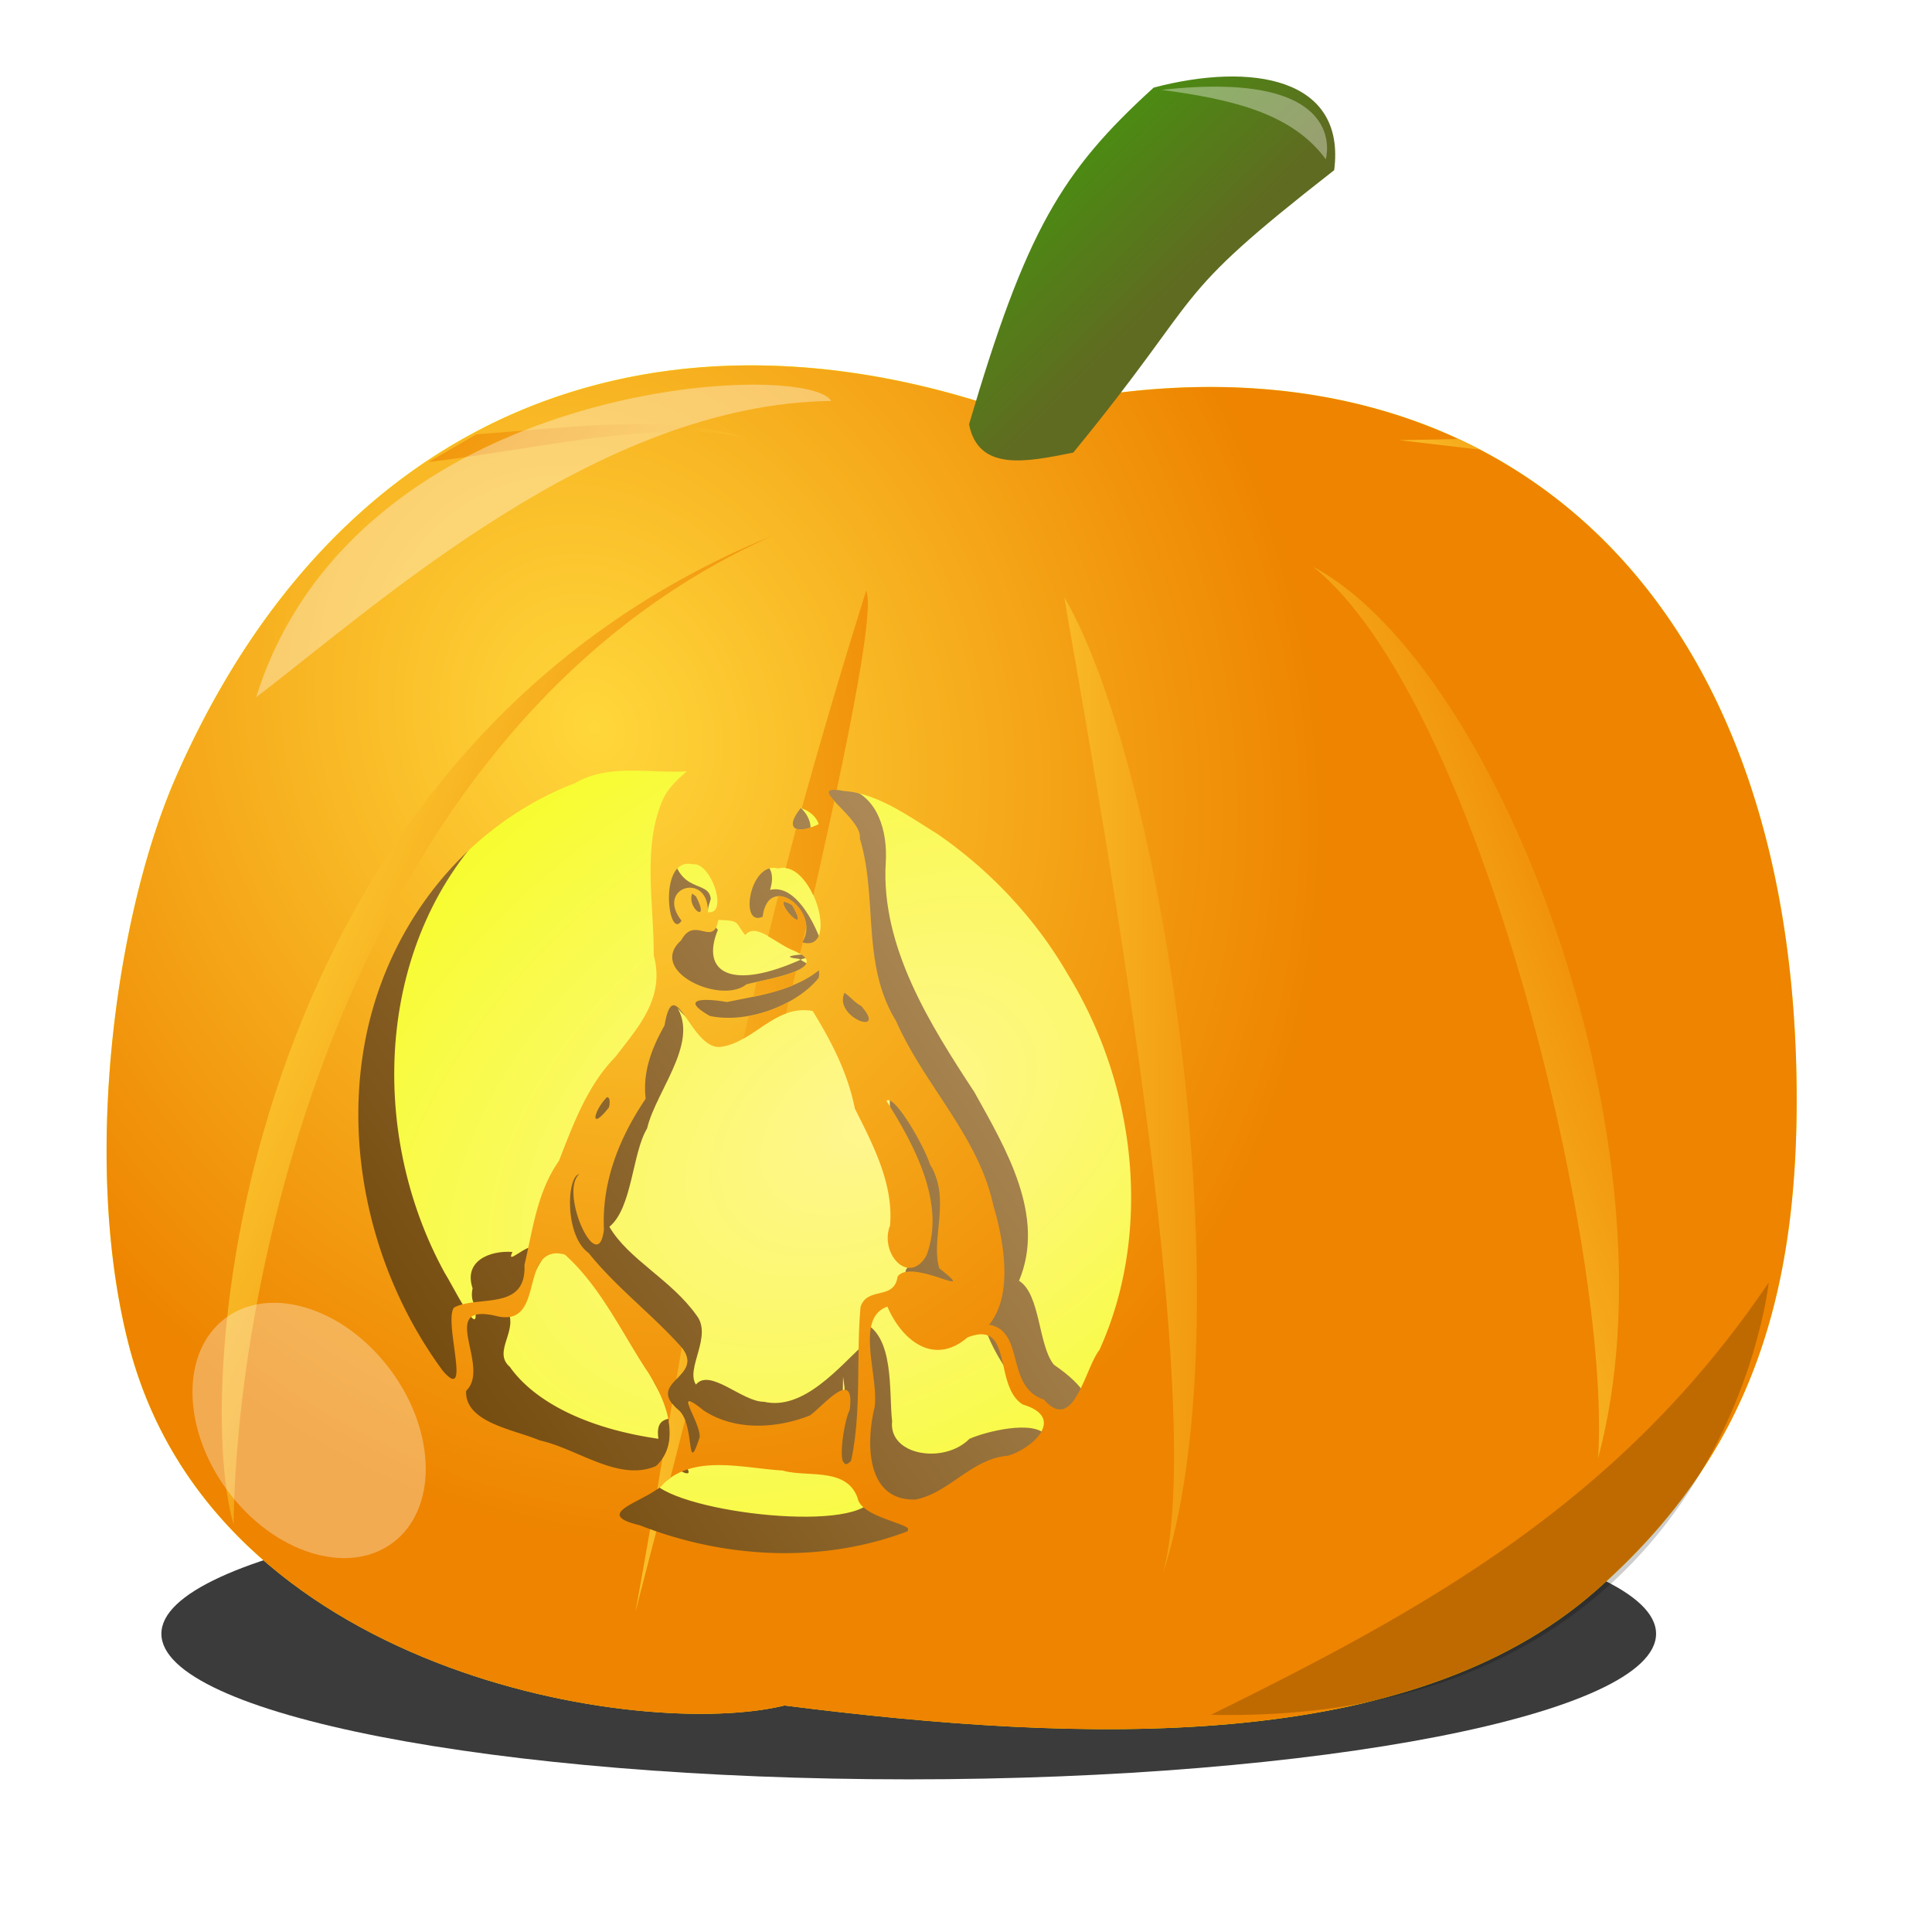 <svg xmlns="http://www.w3.org/2000/svg" xmlns:xlink="http://www.w3.org/1999/xlink" viewBox="0 0 256 256"><defs><linearGradient id="j" y2="1017.5" xlink:href="#a" gradientUnits="userSpaceOnUse" x2="15.644" gradientTransform="translate(692.57 -6087.7) scale(6.4)" y1="1023.9" x1="22.384"/><linearGradient id="a"><stop stop-color="#ffd73b" offset="0"/><stop stop-color="#ee8400" offset="1"/></linearGradient><linearGradient id="f" y2="26.058" xlink:href="#a" gradientUnits="userSpaceOnUse" x2="25.219" gradientTransform="translate(699.32 37.807) scale(6.4)" y1="26.721" x1="14.27"/><linearGradient id="g" y2="29.798" xlink:href="#a" gradientUnits="userSpaceOnUse" x2="17.828" gradientTransform="translate(699.32 346.07) scale(6.4)" y1="25.848" x1="8.969"/><linearGradient id="h" y2="29.106" xlink:href="#a" gradientUnits="userSpaceOnUse" x2="31.867" gradientTransform="translate(699.32 346.07) scale(6.4)" y1="29.051" x1="24.367"/><linearGradient id="i" y2="814.86" gradientUnits="userSpaceOnUse" x2="119" gradientTransform="translate(736.13 -414.76)" y1="843.86" x1="147.5"><stop stop-color="#5f6b21" offset="0"/><stop stop-color="#39a905" offset="1"/></linearGradient><linearGradient id="o" y2="55.5" xlink:href="#a" gradientUnits="userSpaceOnUse" x2="192.25" gradientTransform="translate(736.13 381.6)" y1="72.875" x1="183.12"/><linearGradient id="k" y2="21.311" xlink:href="#a" gradientUnits="userSpaceOnUse" x2="37.241" gradientTransform="translate(699.32 346.07) scale(6.4)" y1="24.615" x1="29.023"/><linearGradient id="d" y2="216.61" gradientUnits="userSpaceOnUse" x2="869.25" gradientTransform="translate(-3 308.27)" y1="271.69" x1="788.23"><stop stop-color="#704608" offset="0"/><stop stop-color="#ab8855" offset="1"/></linearGradient><filter id="b" height="1.598" width="1.094" color-interpolation-filters="sRGB" y="-.299" x="-.047"><feGaussianBlur stdDeviation=".677"/></filter><filter id="p" height="1.575" width="1.253" color-interpolation-filters="sRGB" y="-.288" x="-.126"><feGaussianBlur stdDeviation="1.154"/></filter><filter id="l" height="1.291" width="1.158" color-interpolation-filters="sRGB" y="-.145" x="-.079"><feGaussianBlur stdDeviation=".392"/></filter><filter id="n" height="1.335" width="1.26" color-interpolation-filters="sRGB" y="-.168" x="-.13"><feGaussianBlur stdDeviation="3.999"/></filter><filter id="m" height="1.589" width="1.583" color-interpolation-filters="sRGB" y="-.294" x="-.292"><feGaussianBlur stdDeviation="3.755"/></filter><radialGradient id="c" gradientUnits="userSpaceOnUse" cy="1021.1" cx="27.844" gradientTransform="matrix(2.745 4.387 -6.87 4.299 7785.8 -3975.9)" r="17.592"><stop stop-color="#fff690" offset="0"/><stop stop-color="#f2ff00" offset="1"/></radialGradient><radialGradient id="e" xlink:href="#a" gradientUnits="userSpaceOnUse" cy="1023.9" cx="17.36" gradientTransform="matrix(2.564 5.792 -4.92 2.178 5803.4 -2155.1)" r="17.592"/></defs><path d="M40.943 39.253c0 1.502-7.717 2.72-17.237 2.72s-17.237-1.218-17.237-2.72 7.717-2.72 17.237-2.72 17.237 1.218 17.237 2.72z" fill-rule="evenodd" fill-opacity=".769" transform="matrix(5.745 0 0 7.092 -15.78 -61.9)" filter="url(#b)"/><path d="M754.92 490.28c-7.991 18.169-12.564 50.957-6.3 75.301 11.277 43.828 68.2 52.401 86.9 47.801 39.717 5.045 82.803 6.5 107.5-15.2 20.4-17.922 26.942-38.985 26.6-67.101-.856-70.686-45.6-103.6-103.9-89.002-45.2-15.9-88.635-2.196-110.8 48.201z" fill="url(#c)" color="#000" transform="translate(-731.57 -387.4)"/><path d="M838.47 491.08c-3.48 2.4 3.312 4.715 3.063 7.688 2.775 6.415-1.418 15.539 1.25 22.094 4.686 12.436 17.7 20.235 17.835 34.249.848 2.772-3.07 8.473 1.383 6.157 1.633-1.424-.13-1.769.031 1.594.478 3.255 6.34 11.963 9.813 12.938 2.195 1.04 8-1.672-.625-7.563-2.094-2.544-1.774-9.373-4.625-11.125 3.577-8.568-1.701-17.44-5.924-25.012-5.832-8.882-12.429-19.299-11.733-30.457.25-3.996-1.021-8.772-5.218-9.843-2.435-1.186-2.497-.794-5.25-.719zm-4.563 2.781c-2.43 1.652-.97 5.683 2.063 4.25 5.552 2.085 2.55-6.357-2.063-4.25zm-37.969.75c-20.6 13.21-26.052 42.173-15.969 63.75 2.486 4.291 4.076 10.432 8.688 12.75 8.191-9.118-3.624-.365 2.25 4.219 5.74 3.655 12.885 4.903 19.156 7.594 4.41 1.759 11.43.114 10.469-4.656-11.183-1.273-18.265-5.277-21.406-9.75-2.404-2.07 1.363-4.948-.438-7.657.008-4.039-1.884 1.27-4.156.188.604 4.023-3.112-3.584-4.03-4.969-10.342-18.832-9.15-44.523 6.718-59.969 1.265-2.602 2.22-2.768-1.281-1.5zm24.75 7.875c-1.577 1.999-1.253 6.885.188 7.75-2.466-.054.954 4.188-1.125 6-3.163 2.426 3.15 2.04.094 3.594.72 3.201-.327-3.004-1.282 1.563-1.66 3.885-7.96 9.046-8.062 13.25-3.1 4.713-5.156 9.73-5.219 15.438 3.668 4.323 5.436 6.81 7.906 9.687 2.28 5.474 7.24 16.024 8.563 15.625-3.75-.458-3.178 1.865-2.531 4.625 2.16 2.652 4.58 3.422 3.187 1.656 9.432-3.396 14.513-.567 19.062-5.625.244 2.398-4.038 2.954.375 2.094.9 4.061 3.759 4.182 5.125 7 2.955 2.54 9.976 2.594 12.75-.281 3.449-1.342 11.397-2.187 10.47-7.281-1.694-2.066-7.94-.508-10.157.468-3.38 3.414-10.77 2.21-10.25-2.344-.468-3.678.43-11.586-4.125-13.188 1.136-1.246.621 1.76.688 2.72-3.618 3.33-8.294 9.11-13.562 7.905-2.841.016-7.152-4.52-9-2.28-1.404-2.146 2.223-6.412.093-9.157-3.378-4.775-9.016-7.393-11.562-11.75 3.039-2.476 3.025-9.794 5-13.031 1.234-5.3 7.929-12.447 3-17.25 2.554 3.611 6.325 5.807 7.188 3.469 1.633 1.513 10.358-2.685 14.344-4.531 3.13-.627-1.7-2.454-4.406-4.157-4.701-.501 6.32-1.082.519-.023-9.516 4.347-13.59 1.839-11.27-3.82-1.327-1.629-1.713-1.806-.937-4.094-.262-2.65-4.3-.455-5.187-6.625l.125 2.594zm9.97-1.062c-3.192.413-5.025 6.022-.72 4.875 1.044-1.015.025 1.97.813 4.187 3.849-.064 7.96 2.367 10.106 3.503-.091-1.362-3.086-9.696-7.254-8.677 1.11-3.423-1.51-4.248-2.946-3.888zm5.84 13.72c-1.14 2.32-.615 1.435.968 1.875 1.172.905 1.344-3.584-.969-1.875zm.75 2.062c-2.966.102.873-1.225 0 0zm14.75 27.79c-.626 2.847 2.384 6.961 2.124 1.625.04-2.286-1.5-6.08-2.125-1.625zm-47.939 3.125c-1.029 2.517.447 3.225 2.032 5.125 2.224-3.61-.22-5.128-1.313-8.625l-.719 3.5zm56.125-1.594c-1.706 1.295-.451-2.87 0 0zm-10.25-14.844c-2.007.145 3.262 23.224 1.72 23.875-.898 3.03.49.866 1 1.282 1.025 3.136 10.368-1.05 7.155-2.625-1.666-.561-7.276-24.2-9.875-22.531zm-47.43 20.89c-1.321-.249-3.954 2.605-3.03.72-2.97-.232-6.514 1.177-5.282 4.812-.94 4.309 5.336 3.935 5.094 1.437 2.537.08 3.097-5.5 5.75-6.844-1.05-.853-.928-.544-2.531-.125zm40.97 18.688c.042 4.637-.742 5.688-.22.22.06-1.957-.059-2.285.22-.22zm-25.782 11.75c-1.98 2.621-7.863 2.053-7.906 5.657 4.232 3.32 10.481 3.898 15.72 5.062 8.084.927 19.161.31 26.405-3.406.434-3.002-3.256-2.382-5.094-3.813-3.859 4.083-28.302.78-29.125-3.5z" fill="url(#d)" transform="translate(-731.57 -387.4)"/><path d="M829.44 127.56c-31.082.596-58.426 17.852-74.531 54.469-7.991 18.169-12.545 50.937-6.281 75.281 11.277 43.828 68.206 52.412 86.906 47.812 39.716 5.045 82.8 6.482 107.5-15.219 20.399-17.922 26.934-38.978 26.594-67.094-.857-70.686-45.605-103.6-103.91-89-11.3-3.975-22.475-6.086-33.25-6.25a88.78 88.78 0 00-3.031 0zm-14.5 53.688c2.53-.027 5.129.236 7.625.094-1.376 1.196-2.714 2.442-3.375 4.25-2.444 6.162-.966 13.39-1 20.094 1.544 5.727-2.088 9.553-5.031 13.438-3.72 3.77-5.598 8.878-7.531 13.844-2.88 4.089-3.455 9.05-4.563 13.78.279 6.143-6.12 3.973-9.312 5.626-1.48 1.69 2.407 12.912-1.5 8.406-9.06-12.301-12.815-28.02-10.562-42.188 2.54-16.276 13.3-30.003 28.062-35.688 2.207-1.29 4.656-1.63 7.187-1.656zm26.875 2.531c.312-.024.8.013 1.5.156 4.532.309 8.498 3.26 12.406 5.657 6.967 4.79 13.027 11.188 17.312 18.594 9.44 15.342 11.076 34.74 4.219 49.812-1.948 2.492-3.384 11.134-7.344 6.593-5.173-1.719-2.475-9.08-7.281-9.937 3.071-3.69 2.15-10.492.562-15.812-1.957-9.136-9.167-15.97-12.875-24.406-4.646-7.557-2.39-16.235-4.812-24.22.373-2.366-5.87-6.264-3.688-6.437zm-4.125 2.406c.967.239 2.1 1.127 2.375 2.157-2.761 1.34-4.764.815-2.375-2.157zm-15.094 7.407c.247-.017.52-.014.813.062 2.357-.313 4.754 6.71 1.968 6.344.081-5.446-7.003-3.317-3.5 1.125-1.679 2.672-2.983-7.28.72-7.531zm11.438.53a2.1 2.1 0 01.656.095c4.526-1.368 8.241 11.206 3.188 9.78 2.527-4.032-4.488-9.482-5.25-3.405-2.974 1.385-1.862-6.408 1.406-6.47zm-10.75 3.407l.5.375c1.966 3.765-1.239 1.616-.5-.375zm12.094 1.063l.594.156.562.312c2.334 4.052-1.413.654-1.156-.468zm-8.625 2.437c2.939.083 2.148.26 3.563 2 1.352-1.64 3.847.874 6.093 1.906 6.293 2.51-3.683 4.002-5.937 4.625-3.376 2.734-13.231-1.768-8.625-5.844 1.763-3.335 4.25 1.012 4.906-2.687zm13.344 6.656c-.004.35.044.7-.062 1.031-2.853 3.553-9.335 6.097-14.406 5.032-4.323-2.475-.316-2.31 2.25-1.844 4.146-.841 8.908-1.535 12.219-4.219zm3.375 3c.788.53 1.37 1.31 2.219 1.75 3.58 4.104-3.743 1.514-2.219-1.75zm-22.688 1.656c1.35-.132 3.348 5.907 6.313 5.5 4.357-.6 7.203-5.657 12.156-4.75 2.533 4.11 4.653 8.238 5.593 12.938 2.48 4.913 5.14 10.05 4.657 15.5-1.422 3.6 2.423 8.03 4.812 4 2.596-6.767-1.44-14.448-5.281-20.53.99-.941 4.923 5.795 5.781 8.468 2.802 4.437.042 9.875 1.219 13.72 5.673 4.489-3.643-1.466-5.531 1.093-.434 3.216-4.007 1.248-4.907 4.031-.602 6.742.17 13.78-1.25 20.375-2.197 2.37-.944-5.45-.187-6.719.767-5.83-3.53-.504-5.281.72-4.212 1.667-9.77 2.154-14.062-.657-4.303-3.473-.435 1.404-.532 3.531-1.832 5.54-.564-1.725-2.812-3.594-4.46-3.778 3.55-4.347.437-8.28-3.887-4.382-8.648-7.922-12.344-12.532-3.223-2.297-2.893-10.168-1.25-10.438-2.686 2.41 2.529 13.87 3.282 7.313-.318-6.483 2.192-12.387 5.53-17.312-.43-3.632.862-6.8 2.5-9.72.317-1.882.707-2.611 1.157-2.655zm-8.79 12.17c.552.01.33 1.19.25 1.375-2.612 3.292-2.023.414-.25-1.375zm-6.719 20.688c.155-.007.329.018.5.032l.625.125c4.59 4.109 7.325 9.882 10.625 15 2.618 3.806 5.095 9.681 1.469 13.03-4.928 2.132-10.343-2.28-15.438-3.406-3.23-1.4-9.937-2.329-9.719-6.562 3.353-3.195-3.828-11.581 3.75-9.969 6.627 1.805 3.4-8.032 8.188-8.25zm43.875 7.063c2.018 4.661 6.263 7.82 10.594 4.094 6.175-2.46 3.4 6.408 7.344 8.875 5.832 1.742 1.229 5.865-1.937 6.781-4.89.424-7.706 4.877-12.25 5.812-6.741.225-6.542-7.811-5.438-12.25.575-4.08-2.68-11.8 1.688-13.312zm-22.188 21c2.75.018 5.644.556 8.313.719 3.187.947 8.474-.51 9.937 3.656.511 2.75 8.103 3.483 6.5 4.437-10.928 4.126-23.76 3.718-35.375-.843-6.849-1.617 1.48-3.272 3.188-5.594 2.103-1.896 4.688-2.393 7.437-2.375z" transform="translate(-731.57 -79.13)" fill="url(#e)" color="#000"/><path d="M846.34 157.41a865.142 865.142 0 00-8.531 28.844c.936.283 1.988 1.11 2.25 2.094-1.28.62-2.405.831-3 .594-.487 1.781-.917 3.488-1.375 5.218 1.496.191 2.813 1.773 3.656 3.625 1.004-4.403 1.936-8.59 2.781-12.53-.866-.97-1.206-1.609.313-1.438 3.023-14.228 4.787-24.644 3.906-26.406zm-11.65 40.47c-.468 1.804-.904 3.561-1.344 5.313.987.549 2.049 1.283 3.063 1.75.484.193.853.38 1.156.562.116-.496.26-1.007.375-1.5-.021-.006-.041.006-.063 0 .032-.05.066-.106.094-.156.153-.657.287-1.287.438-1.938-.12-2.155-2.09-4.102-3.72-4.031zm.688.719l.593.156.563.313c2.334 4.051-1.413.653-1.156-.47zm1.656 9.219c-1.509.659-3.664 1.091-5.22 1.437-.16.668-.28 1.308-.437 1.969 1.786-.379 3.56-.824 5.22-1.5.15-.637.288-1.274.437-1.906zm-.969 4.062c-1.61.874-3.424 1.543-5.281 1.875-.233.997-.494 2.019-.719 3 1.889-1.066 3.639-2.597 5.656-3.344.123-.516.222-1.017.344-1.531zm-14.156 45.844c-.242 1.378-.48 2.787-.719 4.156 1.046-1.102 2.247-2.204.719-4.156zm1 7.094c-.164 0-.133.205-.063.469.04-.152.086-.316.125-.47h-.062zm-2.281.281c-.144.835-.294 1.666-.438 2.5.276 1.74.1 3.416-.843 4.813-.234 1.353-.453 2.705-.688 4.062.36-.262.669-.532.875-.812.263-.237.535-.43.813-.625 0-.004.03.004.03 0 .71-2.752 1.136-4.462 1.97-7.72-.212-.543-.49-1.023-.875-1.343a5.524 5.524 0 01-.844-.875zm-2.91 16.66c-.641 3.644-1.274 7.288-1.969 11.031 0 0 1.755-6.78 2.781-10.719-.274-.094-.54-.214-.812-.312z" transform="translate(-731.57 -79.13)" fill="url(#f)" color="#000"/><path d="M834.05 458.34c-70.245 28.458-77.248 111.47-71.522 131.07.373-34.774 16.1-106.43 71.522-131.07z" fill="url(#g)" color="#000" transform="translate(-731.57 -387.4)"/><path d="M872.6 466.53c1.96 12.372 19.776 106.06 13.012 129.53 10.916-33.076.498-106.19-13.012-129.53z" fill="url(#h)" color="#000" transform="translate(-731.57 -387.4)"/><path d="M859.97 443.63c7.545-25.606 12.221-33.501 24.47-44.624 13.04-3.427 25.494-1.287 23.917 10.941-22.558 17.618-16.346 15.167-34.573 37.421-6.273 1.268-12.547 2.536-13.814-3.738z" fill="url(#i)" color="#000" transform="translate(-731.57 -387.4)"/><path d="M830.96 445.61c-10.54-3.544-24.159-1.497-36.26-.666l-6.32 3.66c11.868-1.283 32.48-6.133 42.58-2.994z" fill="url(#j)" color="#000" transform="translate(-731.57 -387.4)"/><path d="M905.58 462.5c21.981 17.712 39.521 90.721 37.746 118.13 11.108-41.271-13.074-104.92-37.746-118.13z" fill="url(#k)" color="#000" transform="translate(-731.57 -387.4)"/><path d="M10.967 21.128c2.55-1.947 7.086-6.078 11.903-6.134-.459-.856-9.82-.503-11.903 6.134z" fill-opacity=".348" transform="translate(-36.25 -42.83) scale(6.4)" filter="url(#l)" fill="#fff" color="#000"/><path d="M47.73 182.64c0 9.275-6.015 16.794-13.435 16.794-7.42 0-13.435-7.519-13.435-16.794s6.015-16.794 13.435-16.794c7.42 0 13.435 7.519 13.435 16.794z" fill-opacity=".317" transform="matrix(.803 -.596 .659 .887 -106.94 47.98)" filter="url(#m)" fill="#fff"/><path d="M892.04 614.62c28.242-13.948 54.147-28.049 73.893-57.276 0 0-6.187 58.69-73.893 57.276z" fill-opacity=".196" filter="url(#n)" transform="translate(-731.57 -387.4)"/><path d="M924.81 445.57l-7.813.156 10.656 1.25c-.937-.489-1.881-.96-2.843-1.406z" fill="url(#o)" transform="translate(-731.57 -387.4)"/><path d="M885.5 399.31c8.784 1.187 17.138 2.898 21.744 9.192 0 0 3.535-12.02-21.744-9.192z" fill-opacity=".357" filter="url(#p)" fill="#fff" transform="translate(-731.57 -387.4)"/></svg>